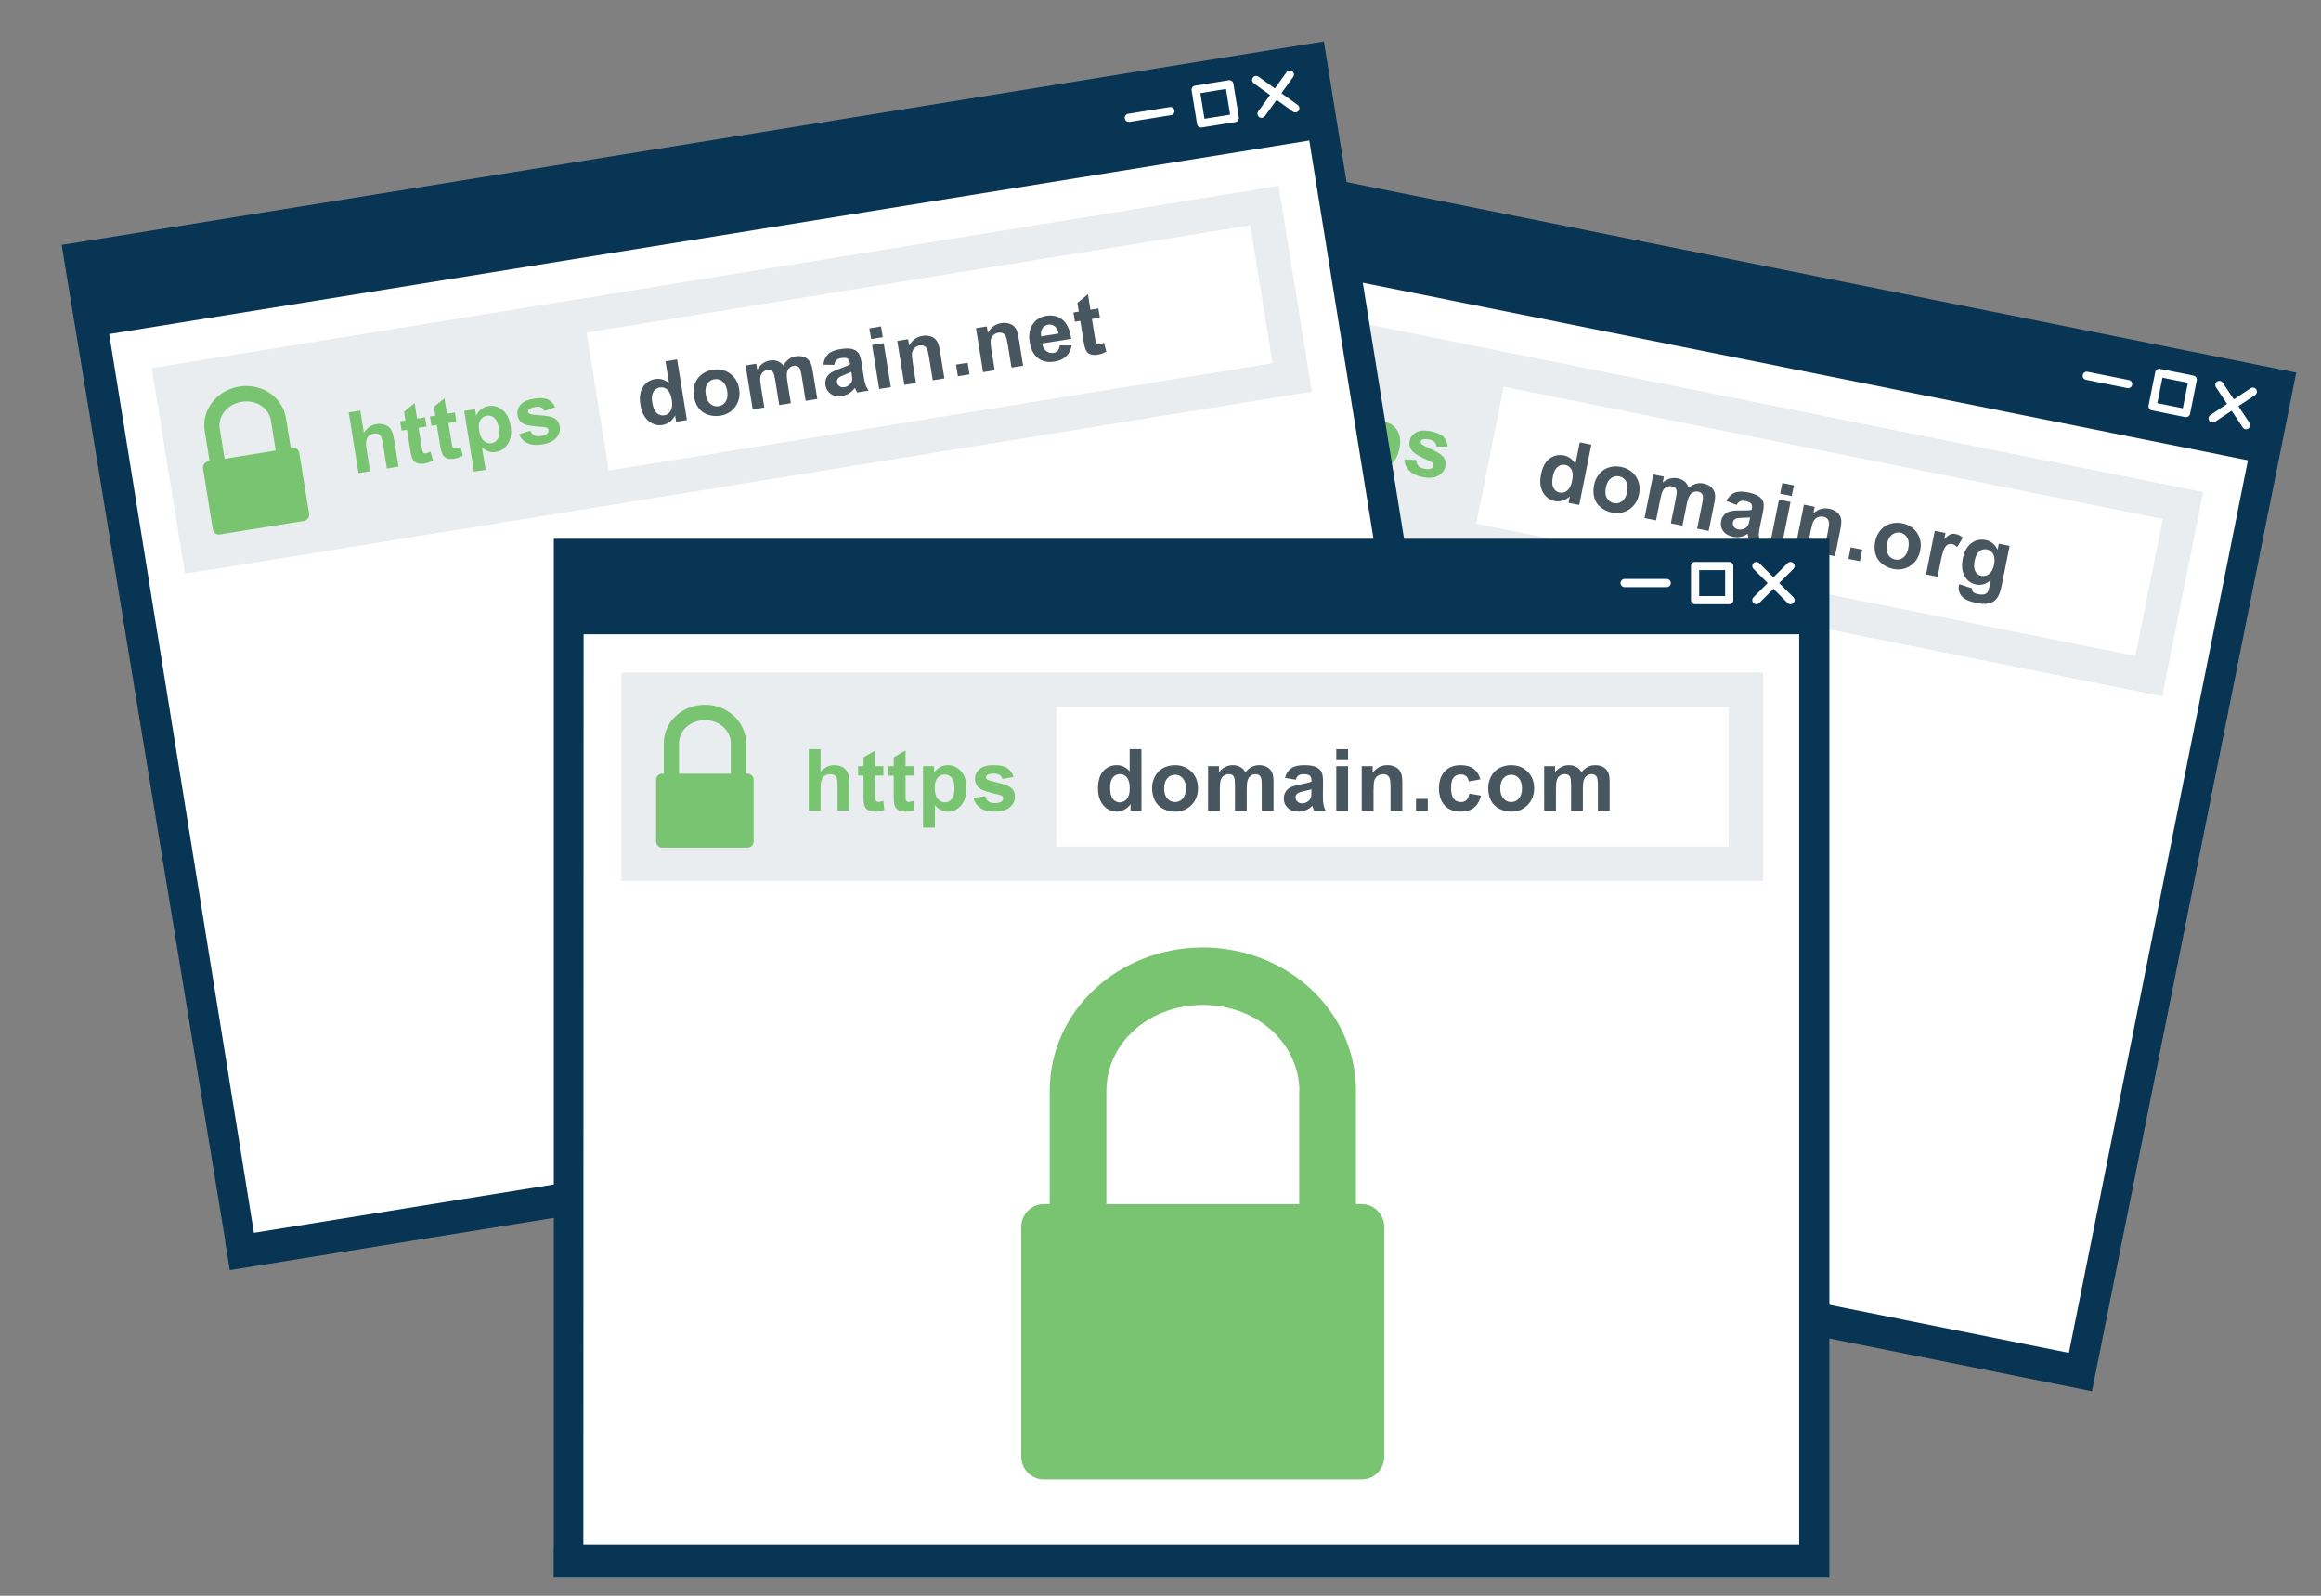 <?xml version="1.0" encoding="utf-8"?>
<!-- Generator: Adobe Illustrator 28.1.0, SVG Export Plug-In . SVG Version: 6.00 Build 0)  -->
<svg version="1.1" id="Layer_1" xmlns="http://www.w3.org/2000/svg" xmlns:xlink="http://www.w3.org/1999/xlink" x="0px" y="0px"
	 width="128px" height="88px" viewBox="0 0 128 88" style="enable-background:new 0 0 128 88;" xml:space="preserve">
<rect x="0" y="0" width="128" height="88" fill="#808080" stroke="none"/>
<style type="text/css">
	.st0{fill:#083553;}
	.st1{fill:#FFFFFF;}
	.st2{fill:#E9EDF0;}
	.st3{fill:#77BF41;}
	.st4{fill:#48565F;}
	.st5{fill:#79C471;}
	.st6{fill:#005B8D;}
</style>
<g>
	<path class="st0" d="M123.877,19.993L123.877,19.993L59.017,6.985c-0.747-0.15-1.474,0.334-1.623,1.08L46.722,61.274l-0.01-0.002
		l-0.323,1.609l1.363,0.274l0.245,0.049l67.372,13.513l10.713-53.412l0.282-1.406l0.27-1.352L123.877,19.993z"/>
</g>
<g>
	<path class="st1" d="M59.591,12.47c-0.747-0.15-1.473,0.334-1.623,1.081l-9.612,47.868l65.741,13.186l9.873-49.223L59.591,12.47z"
		/>
</g>
<g>
	<path class="st1" d="M117.407,20.958l-2.28-0.457c-0.123-0.025-0.241,0.055-0.266,0.176c-0.024,0.121,0.054,0.241,0.177,0.265
		l2.28,0.458c0.122,0.024,0.241-0.055,0.265-0.177C117.607,21.101,117.529,20.983,117.407,20.958"/>
</g>
<g>
	<path class="st1" d="M124.057,23.319l-0.614-0.921l0.922-0.613c0.103-0.069,0.13-0.209,0.062-0.312
		c-0.069-0.103-0.209-0.132-0.312-0.062l-0.921,0.612l-0.613-0.92c-0.069-0.103-0.209-0.132-0.312-0.062
		c-0.103,0.068-0.131,0.208-0.063,0.311l0.613,0.921l-0.92,0.614c-0.104,0.069-0.132,0.209-0.063,0.313
		c0.035,0.051,0.086,0.084,0.144,0.095c0.056,0.012,0.117,0.001,0.169-0.033l0.921-0.614l0.614,0.922
		c0.034,0.051,0.087,0.085,0.143,0.096c0.058,0.011,0.118,0.001,0.169-0.033C124.096,23.563,124.124,23.422,124.057,23.319"/>
</g>
<g>
	<path class="st1" d="M120.379,22.514l-1.405-0.282l0.282-1.404l1.404,0.282L120.379,22.514z M120.971,20.712l-1.847-0.37
		c-0.122-0.024-0.241,0.054-0.265,0.176l-0.37,1.847c-0.024,0.123,0.055,0.241,0.176,0.265l1.847,0.37
		c0.121,0.024,0.241-0.053,0.265-0.176l0.37-1.847C121.171,20.855,121.091,20.737,120.971,20.712"/>
</g>
<g>
	<path class="st1" d="M62.196,19.206c0.134-0.664,0.826-1.124,1.648-0.966c0.82,0.17,1.28,0.866,1.15,1.53l-0.002-0.003
		l-0.394,1.963l0.823,0.165l0.394-1.96c0.234-1.176-0.589-2.281-1.803-2.528c-1.215-0.241-2.401,0.458-2.638,1.634l-0.395,1.963
		l0.822,0.165L62.196,19.206z"/>
</g>
<g>
	<path class="st1" d="M65.571,21.593l-4.611-0.925c-0.182-0.037-0.359,0.084-0.396,0.267l-0.668,3.328
		c-0.036,0.184,0.08,0.362,0.261,0.399l4.612,0.925c0.181,0.036,0.356-0.083,0.394-0.268l0.668-3.328
		C65.868,21.808,65.751,21.629,65.571,21.593"/>
</g>
<g>
	<path class="st2" d="M120.155,26.862l-1.58-0.317l-57.44-11.521c-0.748-0.15-1.475,0.334-1.625,1.082l-1.717,8.561l-0.271,1.353
		l1.354,0.271l0.931,0.186l59.439,11.923l1.912-9.528l0.077-0.385l0.272-1.354L120.155,26.862z"/>
</g>
<g>
	<polygon class="st1" points="117.926,28.345 116.346,28.029 82.925,21.325 81.681,27.525 81.409,28.879 82.764,29.151 
		83.696,29.338 117.765,36.171 118.93,30.355 119.009,29.972 119.279,28.618 	"/>
</g>
<g>
	<path class="st3" d="M62.125,19.196c0.135-0.664,0.828-1.125,1.65-0.967c0.821,0.171,1.281,0.867,1.152,1.532l-0.002-0.003
		l-0.395,1.965l0.825,0.166l0.393-1.962c0.234-1.177-0.589-2.284-1.806-2.532c-1.216-0.24-2.404,0.46-2.641,1.636l-0.394,1.966
		l0.822,0.165L62.125,19.196z"/>
</g>
<g>
	<path class="st3" d="M65.503,21.586l-4.617-0.926c-0.182-0.037-0.358,0.084-0.395,0.268l-0.668,3.331
		c-0.037,0.185,0.08,0.364,0.262,0.401l4.617,0.926c0.181,0.036,0.357-0.084,0.394-0.268l0.668-3.332
		C65.8,21.802,65.684,21.623,65.503,21.586"/>
</g>
<g>
	<path class="st4" d="M87.092,27.844L86.5,27.726l0.072-0.354c-0.127,0.118-0.263,0.197-0.411,0.237
		c-0.146,0.041-0.288,0.047-0.424,0.019c-0.276-0.055-0.492-0.214-0.643-0.476c-0.153-0.263-0.189-0.593-0.109-0.992
		c0.082-0.408,0.24-0.699,0.474-0.873c0.235-0.173,0.499-0.231,0.792-0.172c0.27,0.053,0.479,0.212,0.63,0.475l0.241-1.196
		l0.637,0.128L87.092,27.844z M85.644,26.249c-0.051,0.257-0.053,0.449-0.005,0.578c0.069,0.187,0.196,0.299,0.38,0.336
		c0.147,0.029,0.284-0.008,0.412-0.112c0.128-0.104,0.216-0.279,0.267-0.528c0.055-0.275,0.044-0.485-0.031-0.627
		c-0.074-0.141-0.189-0.227-0.345-0.259c-0.152-0.03-0.29,0.005-0.416,0.105C85.78,25.841,85.692,26.009,85.644,26.249z"/>
	<path class="st4" d="M87.914,26.722c0.042-0.212,0.135-0.406,0.279-0.583c0.144-0.177,0.322-0.298,0.534-0.363
		c0.212-0.067,0.435-0.076,0.671-0.028c0.364,0.073,0.639,0.251,0.824,0.535c0.186,0.283,0.241,0.605,0.169,0.967
		c-0.073,0.364-0.252,0.642-0.535,0.834c-0.282,0.192-0.602,0.253-0.959,0.182c-0.221-0.044-0.421-0.136-0.601-0.276
		c-0.18-0.139-0.304-0.316-0.368-0.53C87.863,27.244,87.859,27,87.914,26.722z M88.56,26.887c-0.049,0.239-0.028,0.433,0.06,0.583
		c0.088,0.149,0.215,0.241,0.381,0.275c0.166,0.033,0.319-0.003,0.456-0.106c0.138-0.104,0.232-0.277,0.28-0.519
		c0.046-0.236,0.027-0.428-0.06-0.578c-0.087-0.15-0.214-0.241-0.38-0.275s-0.318,0.002-0.457,0.106
		C88.701,26.477,88.608,26.649,88.56,26.887z"/>
	<path class="st4" d="M91.176,26.161l0.587,0.118l-0.067,0.329c0.261-0.214,0.537-0.291,0.827-0.232
		c0.154,0.031,0.28,0.089,0.382,0.175c0.101,0.086,0.175,0.2,0.221,0.343c0.131-0.107,0.265-0.18,0.399-0.218
		c0.135-0.04,0.273-0.044,0.412-0.016c0.177,0.035,0.319,0.101,0.427,0.198c0.107,0.096,0.178,0.219,0.211,0.37
		c0.023,0.112,0.012,0.282-0.035,0.512l-0.308,1.539l-0.637-0.128l0.276-1.376c0.047-0.239,0.057-0.397,0.027-0.476
		c-0.041-0.102-0.122-0.166-0.244-0.19c-0.089-0.018-0.18-0.008-0.268,0.031c-0.089,0.039-0.162,0.107-0.218,0.205
		c-0.055,0.098-0.107,0.261-0.153,0.487l-0.232,1.155l-0.637-0.128l0.264-1.319c0.047-0.234,0.067-0.388,0.058-0.46
		c-0.009-0.073-0.034-0.13-0.075-0.173c-0.041-0.043-0.101-0.072-0.183-0.089c-0.099-0.019-0.192-0.011-0.282,0.026
		c-0.089,0.037-0.16,0.103-0.214,0.195c-0.054,0.093-0.104,0.254-0.151,0.486l-0.235,1.169l-0.637-0.128L91.176,26.161z"/>
	<path class="st4" d="M95.767,27.844l-0.558-0.22c0.112-0.219,0.259-0.369,0.44-0.449c0.18-0.08,0.427-0.089,0.74-0.026
		c0.284,0.057,0.49,0.132,0.614,0.227c0.126,0.096,0.207,0.2,0.243,0.316c0.035,0.114,0.026,0.31-0.03,0.587l-0.156,0.742
		c-0.042,0.211-0.064,0.37-0.062,0.474c-0.001,0.104,0.016,0.22,0.049,0.346l-0.63-0.127c-0.008-0.046-0.016-0.112-0.023-0.2
		c-0.003-0.04-0.006-0.066-0.008-0.079c-0.13,0.084-0.263,0.14-0.397,0.168c-0.134,0.028-0.272,0.028-0.413,0
		c-0.247-0.049-0.429-0.156-0.545-0.32c-0.116-0.162-0.153-0.347-0.112-0.553c0.027-0.136,0.084-0.25,0.171-0.344
		c0.087-0.094,0.193-0.157,0.322-0.19c0.129-0.033,0.307-0.049,0.536-0.046c0.309,0.004,0.526-0.007,0.65-0.033l0.012-0.063
		c0.024-0.123,0.012-0.216-0.038-0.28c-0.05-0.064-0.159-0.113-0.327-0.147c-0.114-0.022-0.206-0.018-0.278,0.015
		C95.896,27.673,95.828,27.741,95.767,27.844z M96.514,28.533c-0.087,0.01-0.222,0.017-0.406,0.019
		c-0.184,0.002-0.307,0.016-0.37,0.042c-0.095,0.042-0.151,0.108-0.169,0.199c-0.017,0.089,0,0.173,0.053,0.252
		c0.054,0.078,0.132,0.128,0.236,0.148c0.114,0.023,0.232,0.008,0.351-0.046c0.089-0.043,0.153-0.103,0.193-0.181
		c0.028-0.051,0.057-0.153,0.088-0.304L96.514,28.533z"/>
	<path class="st4" d="M97.625,29.957l0.483-2.407l0.637,0.128l-0.483,2.407L97.625,29.957z M98.174,27.224l0.118-0.589l0.637,0.128
		l-0.118,0.589L98.174,27.224z"/>
	<path class="st4" d="M101.196,30.674l-0.637-0.128l0.246-1.228c0.052-0.259,0.072-0.43,0.06-0.512
		c-0.012-0.081-0.043-0.15-0.096-0.205c-0.053-0.054-0.122-0.09-0.209-0.107c-0.11-0.021-0.216-0.012-0.315,0.031
		c-0.1,0.043-0.177,0.111-0.229,0.205c-0.052,0.093-0.105,0.275-0.159,0.543l-0.218,1.09l-0.637-0.128l0.483-2.407l0.591,0.119
		l-0.071,0.354c0.264-0.23,0.556-0.312,0.875-0.248c0.141,0.028,0.264,0.079,0.37,0.153c0.106,0.074,0.181,0.157,0.225,0.246
		c0.044,0.091,0.069,0.188,0.071,0.293c0.003,0.104-0.014,0.25-0.051,0.435L101.196,30.674z"/>
	<path class="st4" d="M101.935,30.822l0.128-0.637l0.637,0.128l-0.128,0.637L101.935,30.822z"/>
	<path class="st4" d="M103.419,29.832c0.042-0.211,0.135-0.406,0.279-0.582c0.144-0.177,0.322-0.299,0.535-0.364
		c0.212-0.066,0.435-0.075,0.671-0.028c0.364,0.072,0.639,0.25,0.824,0.534c0.187,0.283,0.242,0.605,0.17,0.967
		c-0.073,0.364-0.252,0.643-0.535,0.835c-0.283,0.192-0.602,0.252-0.959,0.182c-0.221-0.044-0.421-0.137-0.601-0.277
		c-0.18-0.139-0.304-0.316-0.368-0.53C103.367,30.354,103.363,30.109,103.419,29.832z M104.065,29.997
		c-0.049,0.239-0.028,0.433,0.06,0.582s0.215,0.241,0.381,0.275c0.166,0.034,0.319-0.002,0.456-0.106
		c0.138-0.104,0.231-0.277,0.279-0.519c0.047-0.236,0.028-0.428-0.059-0.578c-0.087-0.149-0.214-0.241-0.38-0.275
		c-0.166-0.033-0.318,0.003-0.457,0.106C104.206,29.587,104.112,29.758,104.065,29.997z"/>
	<path class="st4" d="M106.855,31.808l-0.637-0.128l0.482-2.407l0.592,0.119l-0.069,0.343c0.134-0.141,0.246-0.23,0.337-0.265
		c0.092-0.035,0.188-0.042,0.291-0.021c0.145,0.029,0.276,0.097,0.395,0.204l-0.308,0.515c-0.094-0.091-0.187-0.146-0.278-0.164
		c-0.09-0.018-0.17-0.008-0.242,0.028c-0.072,0.037-0.138,0.116-0.2,0.236c-0.061,0.122-0.132,0.388-0.215,0.796L106.855,31.808z"/>
	<path class="st4" d="M108.048,32.213l0.711,0.234c-0.005,0.087,0.012,0.151,0.048,0.191c0.051,0.057,0.142,0.098,0.273,0.126
		c0.166,0.033,0.297,0.033,0.389,0c0.062-0.022,0.116-0.068,0.159-0.135c0.03-0.049,0.06-0.144,0.088-0.286l0.071-0.352
		c-0.243,0.222-0.509,0.304-0.799,0.245c-0.324-0.065-0.551-0.252-0.686-0.564c-0.105-0.245-0.125-0.53-0.06-0.852
		c0.081-0.404,0.24-0.692,0.477-0.866c0.237-0.174,0.5-0.232,0.788-0.174c0.298,0.06,0.517,0.239,0.658,0.539l0.068-0.337
		l0.596,0.119l-0.433,2.16c-0.057,0.284-0.123,0.491-0.198,0.623c-0.076,0.131-0.164,0.228-0.264,0.291
		c-0.101,0.064-0.226,0.103-0.376,0.121c-0.151,0.017-0.334,0.004-0.549-0.04c-0.409-0.082-0.684-0.21-0.827-0.384
		c-0.142-0.174-0.191-0.368-0.149-0.583C108.035,32.268,108.041,32.243,108.048,32.213z M108.901,30.915
		c-0.051,0.255-0.041,0.451,0.035,0.591c0.074,0.138,0.186,0.222,0.331,0.251c0.156,0.031,0.3-0.003,0.431-0.103
		c0.131-0.1,0.222-0.269,0.27-0.508c0.05-0.249,0.035-0.445-0.042-0.587c-0.079-0.141-0.197-0.228-0.353-0.259
		c-0.153-0.031-0.291,0.003-0.415,0.102C109.035,30.501,108.95,30.672,108.901,30.915z"/>
</g>
<g>
	<path class="st5" d="M69.711,21.042l-0.245,1.222c0.254-0.199,0.524-0.27,0.809-0.212c0.146,0.029,0.274,0.083,0.38,0.16
		c0.107,0.078,0.182,0.165,0.225,0.262c0.043,0.096,0.064,0.198,0.066,0.305c0.001,0.107-0.019,0.269-0.063,0.485l-0.283,1.412
		l-0.637-0.127l0.255-1.272c0.051-0.252,0.071-0.415,0.06-0.487c-0.01-0.073-0.043-0.135-0.096-0.188
		c-0.053-0.051-0.126-0.087-0.218-0.105c-0.105-0.021-0.206-0.015-0.299,0.019c-0.094,0.035-0.17,0.101-0.23,0.196
		c-0.059,0.096-0.109,0.245-0.15,0.447l-0.242,1.206l-0.637-0.128l0.666-3.323L69.711,21.042z"/>
	<path class="st5" d="M72.925,22.64l-0.101,0.507l-0.435-0.087l-0.194,0.97c-0.04,0.196-0.058,0.311-0.057,0.345
		c0.002,0.035,0.015,0.065,0.041,0.092c0.026,0.027,0.06,0.044,0.101,0.053c0.06,0.012,0.148,0.009,0.268-0.01l-0.045,0.506
		c-0.161,0.033-0.334,0.032-0.522-0.006c-0.114-0.023-0.215-0.062-0.299-0.12c-0.085-0.057-0.142-0.12-0.173-0.191
		c-0.031-0.069-0.044-0.158-0.04-0.266c0.001-0.076,0.024-0.227,0.069-0.452l0.211-1.05l-0.292-0.059l0.101-0.507l0.293,0.058
		l0.096-0.478l0.714-0.243l-0.17,0.85L72.925,22.64z"/>
	<path class="st5" d="M74.558,22.967l-0.102,0.507l-0.435-0.087l-0.194,0.97c-0.04,0.196-0.058,0.311-0.057,0.345
		c0.002,0.035,0.015,0.065,0.041,0.092c0.025,0.027,0.059,0.044,0.101,0.053c0.059,0.012,0.148,0.009,0.269-0.01l-0.045,0.506
		c-0.162,0.033-0.335,0.032-0.522-0.006c-0.115-0.023-0.214-0.062-0.3-0.12c-0.084-0.057-0.141-0.12-0.172-0.19
		c-0.031-0.07-0.045-0.159-0.04-0.266c0.001-0.076,0.024-0.227,0.07-0.452l0.21-1.05L73.09,23.2l0.102-0.507l0.292,0.058
		l0.096-0.478l0.714-0.243l-0.171,0.85L74.558,22.967z"/>
	<path class="st5" d="M75.069,23.07l0.594,0.119l-0.071,0.354c0.101-0.105,0.225-0.183,0.372-0.232
		c0.146-0.049,0.3-0.058,0.459-0.026c0.279,0.056,0.496,0.214,0.646,0.472c0.152,0.258,0.187,0.583,0.109,0.974
		c-0.08,0.402-0.242,0.694-0.483,0.878c-0.241,0.184-0.501,0.247-0.78,0.191c-0.134-0.026-0.248-0.077-0.347-0.152
		c-0.097-0.074-0.192-0.188-0.286-0.34L75.04,26.52l-0.637-0.128L75.069,23.07z M75.467,24.358
		c-0.054,0.271-0.041,0.481,0.041,0.632c0.081,0.15,0.199,0.241,0.354,0.272c0.148,0.03,0.283-0.005,0.405-0.103
		c0.122-0.1,0.21-0.284,0.264-0.555c0.051-0.252,0.038-0.449-0.039-0.591c-0.076-0.144-0.191-0.23-0.339-0.259
		c-0.156-0.031-0.297,0.003-0.424,0.103C75.601,23.955,75.514,24.123,75.467,24.358z"/>
	<path class="st5" d="M77.446,25.336l0.658,0.031c0.003,0.129,0.039,0.234,0.11,0.315c0.071,0.081,0.18,0.137,0.329,0.166
		c0.164,0.033,0.295,0.028,0.39-0.016c0.064-0.031,0.103-0.082,0.118-0.153c0.01-0.048,0.003-0.092-0.021-0.13
		c-0.026-0.037-0.092-0.078-0.196-0.126c-0.491-0.216-0.796-0.386-0.914-0.508c-0.164-0.168-0.223-0.368-0.178-0.598
		c0.042-0.209,0.159-0.367,0.353-0.476c0.193-0.109,0.463-0.128,0.809-0.059c0.329,0.066,0.564,0.168,0.702,0.307
		c0.139,0.139,0.217,0.32,0.235,0.542l-0.623-0.01c-0.006-0.099-0.041-0.18-0.103-0.245c-0.062-0.064-0.159-0.11-0.291-0.136
		c-0.168-0.034-0.293-0.035-0.375-0.002c-0.055,0.023-0.088,0.062-0.098,0.114c-0.009,0.045,0.005,0.088,0.04,0.128
		c0.049,0.054,0.236,0.154,0.56,0.299c0.324,0.146,0.542,0.287,0.653,0.426c0.11,0.139,0.146,0.311,0.105,0.514
		c-0.044,0.22-0.175,0.391-0.391,0.512c-0.216,0.122-0.505,0.146-0.865,0.074c-0.328-0.066-0.574-0.184-0.738-0.356
		C77.548,25.782,77.46,25.576,77.446,25.336z"/>
</g>
<g>
	
		<rect x="58.189" y="24.408" transform="matrix(0.197 -0.981 0.981 0.197 22.225 78.27)" class="st3" width="1.379" height="2.328"/>
</g>
<g>
	<path class="st3" d="M94.136,51.448l-0.312-0.062l1.227-6.115c0.87-4.385-2.196-8.504-6.723-9.424
		c-4.525-0.896-8.949,1.709-9.835,6.09l-1.229,6.127L76.947,48c-0.675-0.135-1.335,0.314-1.472,0.996l-2.487,12.405
		c-0.137,0.686,0.298,1.351,0.974,1.487l17.189,3.448c0.673,0.135,1.329-0.311,1.467-0.999l2.488-12.404
		C95.242,52.251,94.809,51.582,94.136,51.448 M81.556,42.55c0.501-2.471,3.082-4.189,6.149-3.599
		c3.051,0.633,4.769,3.226,4.287,5.705l-0.01-0.015l-1.228,6.127l-10.427-2.091L81.556,42.55z"/>
</g>
<g>
	<path class="st0" d="M70.233,2.735L70.233,2.735L4.899,13.269c-0.499,0.078-0.999,0.156-1.498,0.234
		c3.007,18.306,6.013,36.613,9.021,54.919l-0.012,0.001l0.261,1.62l1.374-0.221l0.247-0.04l66.477-10.717
		c0.752-0.122,1.262-0.829,1.141-1.58l-8.451-52.42L73.23,3.649l-0.219-1.361L70.233,2.735z"/>
</g>
<g>
	<path class="st1" d="M72.206,7.751L6.023,18.421l7.979,49.565l64.834-10.453c0.752-0.121,1.263-0.829,1.142-1.581L72.206,7.751z"/>
</g>
<g>
	<path class="st1" d="M64.511,5.905l-2.295,0.37c-0.123,0.019-0.206,0.136-0.187,0.259c0.02,0.122,0.135,0.206,0.259,0.186
		l2.296-0.37c0.122-0.019,0.205-0.135,0.187-0.258C64.749,5.969,64.633,5.886,64.511,5.905"/>
</g>
<g>
	<path class="st1" d="M71.567,5.788L70.669,5.14l0.649-0.897c0.071-0.1,0.049-0.241-0.051-0.313
		c-0.101-0.073-0.241-0.05-0.314,0.051l-0.648,0.897L69.408,4.23c-0.101-0.074-0.243-0.051-0.314,0.05
		c-0.073,0.101-0.049,0.241,0.049,0.314l0.897,0.648l-0.647,0.897c-0.073,0.101-0.051,0.243,0.049,0.316
		c0.052,0.036,0.11,0.049,0.169,0.04c0.057-0.01,0.11-0.04,0.146-0.091l0.648-0.897l0.897,0.649c0.05,0.036,0.111,0.049,0.168,0.039
		c0.057-0.009,0.11-0.04,0.146-0.09C71.689,6.003,71.665,5.861,71.567,5.788"/>
</g>
<g>
	<path class="st1" d="M67.84,6.322L66.426,6.55l-0.229-1.414l1.415-0.228L67.84,6.322z M67.762,4.427l-1.86,0.3
		c-0.123,0.019-0.205,0.135-0.185,0.258l0.3,1.859c0.019,0.123,0.136,0.206,0.257,0.187l1.86-0.3
		c0.122-0.02,0.207-0.135,0.187-0.258l-0.3-1.86C68.001,4.491,67.884,4.408,67.762,4.427"/>
</g>
<g>
	<path class="st3" d="M53.391,42.613l-0.314,0.051l-0.992-6.158c-0.721-4.411-5.035-7.196-9.598-6.472
		c-4.554,0.746-7.784,4.736-7.079,9.148l0.995,6.17l-0.32,0.051c-0.68,0.11-1.14,0.761-1.029,1.448l2.013,12.49
		c0.112,0.692,0.753,1.162,1.433,1.052l17.309-2.79c0.677-0.11,1.134-0.757,1.023-1.449l-2.014-12.489
		C54.708,42.979,54.069,42.504,53.391,42.613 M38.493,38.686c-0.397-2.491,1.419-5.003,4.499-5.524
		c3.079-0.475,5.597,1.352,6.013,3.842l-0.014-0.01l0.995,6.169l-10.498,1.693L38.493,38.686z"/>
</g>
<g>
	<polygon class="st0" points="98.074,29.711 98.074,29.711 30.543,29.711 30.543,85.358 30.532,85.358 30.532,87 31.921,87 
		32.172,87 100.887,87 100.887,32.524 100.887,31.09 100.887,29.711 	"/>
</g>
<g>
	<polygon class="st1" points="99.223,34.977 32.185,34.977 32.172,85.18 99.223,85.18 	"/>
</g>
<g>
	<path class="st1" d="M91.919,31.929h-2.325c-0.126,0-0.226,0.101-0.226,0.225s0.101,0.225,0.226,0.225h2.325
		c0.125,0,0.225-0.101,0.225-0.225S92.044,31.929,91.919,31.929"/>
</g>
<g>
	<path class="st1" d="M98.903,32.937l-0.783-0.782l0.783-0.782c0.087-0.088,0.087-0.231,0-0.318c-0.088-0.088-0.23-0.088-0.318,0
		l-0.783,0.781l-0.782-0.781c-0.088-0.088-0.231-0.088-0.318,0c-0.087,0.087-0.087,0.23,0,0.318l0.781,0.782l-0.781,0.782
		c-0.089,0.088-0.089,0.231,0,0.319c0.044,0.044,0.101,0.066,0.159,0.066c0.058,0,0.114-0.022,0.159-0.066l0.782-0.783l0.783,0.783
		c0.043,0.044,0.101,0.066,0.159,0.066s0.116-0.022,0.159-0.066C98.99,33.168,98.99,33.025,98.903,32.937"/>
</g>
<g>
	<path class="st1" d="M95.139,32.871h-1.431v-1.432h1.431V32.871z M95.365,30.988H93.48c-0.125,0-0.225,0.101-0.225,0.225v1.883
		c0,0.125,0.101,0.225,0.225,0.225h1.884c0.124,0,0.225-0.1,0.225-0.225v-1.883C95.589,31.089,95.489,30.988,95.365,30.988"/>
</g>
<g>
	<path class="st5" d="M75.098,66.401H74.78v-6.237c-0.01-4.47-3.826-7.907-8.445-7.917c-4.613,0.01-8.438,3.436-8.445,7.904v6.25
		h-0.324c-0.689,0-1.246,0.57-1.246,1.265v12.651c0,0.7,0.558,1.266,1.246,1.266h17.532c0.687,0,1.243-0.566,1.243-1.266V67.666
		C76.34,66.97,75.786,66.401,75.098,66.401 M61.015,60.151c0.006-2.521,2.198-4.714,5.321-4.737c3.117,0.02,5.31,2.224,5.325,4.751
		l-0.012-0.013v6.25H61.015V60.151z"/>
</g>
<g>
	<polygon class="st2" points="95.85,37.089 94.239,37.089 34.275,37.089 34.275,47.201 34.275,48.58 35.656,48.58 36.606,48.58 
		97.23,48.58 97.23,38.863 97.23,38.47 97.23,37.089 	"/>
</g>
<g>
	<polygon class="st1" points="93.957,38.983 92.345,38.983 58.259,38.983 58.259,45.307 58.259,46.687 59.639,46.687 60.589,46.687 
		95.337,46.687 95.337,40.756 95.337,40.363 95.337,38.983 	"/>
</g>
<g>
	<path class="st5" d="M37.446,40.986c0.001-0.677,0.59-1.266,1.428-1.273c0.838,0.006,1.426,0.598,1.43,1.277l-0.002-0.003v2.005
		h0.841v-2.001c-0.003-1.201-1.028-2.124-2.269-2.127c-1.24,0.003-2.266,0.924-2.267,2.124v2.005h0.839
		C37.446,42.991,37.446,40.986,37.446,40.986z"/>
</g>
<g>
	<path class="st5" d="M41.228,42.665h-4.71c-0.186,0-0.335,0.153-0.335,0.34v3.398c0,0.188,0.149,0.34,0.335,0.34h4.71
		c0.184,0,0.334-0.153,0.334-0.34v-3.398C41.562,42.818,41.413,42.665,41.228,42.665"/>
</g>
<g>
	<path class="st4" d="M62.951,44.705h-0.603v-0.361c-0.1,0.14-0.218,0.245-0.355,0.313c-0.137,0.069-0.274,0.103-0.413,0.103
		c-0.282,0-0.524-0.114-0.725-0.341c-0.201-0.227-0.302-0.544-0.302-0.951c0-0.416,0.098-0.732,0.293-0.949
		c0.196-0.216,0.443-0.325,0.742-0.325c0.275,0,0.512,0.114,0.711,0.342v-1.22h0.65L62.951,44.705L62.951,44.705z M61.218,43.424
		c0,0.262,0.036,0.451,0.108,0.569c0.105,0.17,0.251,0.254,0.439,0.254c0.15,0,0.277-0.063,0.381-0.191
		c0.105-0.127,0.157-0.317,0.157-0.57c0-0.282-0.051-0.485-0.153-0.609c-0.101-0.124-0.232-0.187-0.39-0.187
		c-0.154,0-0.283,0.061-0.388,0.184C61.27,42.998,61.218,43.181,61.218,43.424z"/>
	<path class="st4" d="M63.536,43.443c0-0.216,0.053-0.424,0.159-0.626s0.257-0.356,0.451-0.462c0.195-0.106,0.413-0.159,0.653-0.159
		c0.372,0,0.675,0.121,0.913,0.361c0.237,0.241,0.356,0.546,0.356,0.914c0,0.372-0.12,0.68-0.36,0.924
		c-0.239,0.244-0.541,0.366-0.905,0.366c-0.225,0-0.44-0.051-0.643-0.153c-0.204-0.101-0.359-0.25-0.465-0.447
		C63.59,43.963,63.536,43.725,63.536,43.443z M64.202,43.477c0,0.243,0.058,0.43,0.173,0.56c0.115,0.13,0.258,0.194,0.428,0.194
		c0.169,0,0.311-0.065,0.426-0.194c0.115-0.129,0.173-0.317,0.173-0.564c0-0.241-0.058-0.426-0.173-0.555
		c-0.115-0.13-0.257-0.194-0.426-0.194c-0.17,0-0.312,0.064-0.428,0.194C64.26,43.047,64.202,43.234,64.202,43.477z"/>
	<path class="st4" d="M66.624,42.25h0.598v0.335c0.214-0.26,0.469-0.39,0.766-0.39c0.157,0,0.293,0.032,0.409,0.097
		c0.116,0.064,0.211,0.162,0.284,0.293c0.107-0.131,0.224-0.229,0.349-0.293c0.126-0.064,0.258-0.097,0.4-0.097
		c0.18,0,0.332,0.037,0.458,0.11c0.125,0.073,0.217,0.18,0.279,0.322c0.044,0.105,0.067,0.275,0.067,0.508v1.569h-0.65v-1.403
		c0-0.243-0.022-0.401-0.067-0.472c-0.06-0.092-0.153-0.139-0.277-0.139c-0.091,0-0.177,0.028-0.257,0.083
		c-0.08,0.055-0.138,0.137-0.173,0.243c-0.035,0.107-0.053,0.277-0.053,0.508v1.179h-0.65v-1.345c0-0.239-0.012-0.392-0.035-0.463
		c-0.023-0.069-0.059-0.121-0.107-0.155c-0.048-0.034-0.114-0.051-0.197-0.051c-0.101,0-0.191,0.027-0.271,0.081
		c-0.08,0.054-0.137,0.132-0.172,0.234c-0.035,0.101-0.052,0.27-0.052,0.506v1.193h-0.65L66.624,42.25L66.624,42.25z"/>
	<path class="st4" d="M71.456,42.999l-0.59-0.106c0.067-0.237,0.18-0.413,0.342-0.527s0.402-0.171,0.721-0.171
		c0.29,0,0.506,0.034,0.648,0.103c0.141,0.069,0.242,0.156,0.3,0.261c0.058,0.105,0.087,0.3,0.087,0.581l-0.007,0.758
		c0,0.216,0.01,0.375,0.031,0.477c0.02,0.103,0.06,0.212,0.116,0.329h-0.643c-0.017-0.043-0.038-0.107-0.062-0.192
		c-0.011-0.038-0.018-0.064-0.023-0.076c-0.111,0.108-0.23,0.189-0.356,0.243c-0.126,0.054-0.261,0.081-0.404,0.081
		c-0.252,0-0.451-0.069-0.597-0.206c-0.146-0.137-0.218-0.311-0.218-0.52c0-0.139,0.033-0.262,0.1-0.371s0.159-0.192,0.278-0.25
		c0.12-0.058,0.292-0.108,0.517-0.151c0.304-0.057,0.514-0.11,0.631-0.159v-0.064c0-0.125-0.031-0.214-0.093-0.267
		s-0.178-0.08-0.349-0.08c-0.116,0-0.206,0.023-0.27,0.069C71.548,42.805,71.496,42.884,71.456,42.999z M72.325,43.526
		c-0.083,0.028-0.216,0.06-0.395,0.099c-0.18,0.039-0.298,0.076-0.354,0.114c-0.085,0.06-0.128,0.136-0.128,0.229
		c0,0.091,0.034,0.17,0.101,0.236c0.069,0.066,0.155,0.099,0.259,0.099c0.117,0,0.229-0.038,0.335-0.116
		c0.078-0.058,0.13-0.13,0.155-0.215c0.017-0.055,0.026-0.161,0.026-0.316L72.325,43.526L72.325,43.526z"/>
	<path class="st4" d="M73.694,41.917v-0.601h0.65v0.601H73.694z M73.694,44.705V42.25h0.65v2.455H73.694z"/>
	<path class="st4" d="M77.336,44.705h-0.65v-1.253c0-0.265-0.015-0.436-0.042-0.515c-0.028-0.078-0.072-0.138-0.135-0.182
		c-0.062-0.043-0.137-0.064-0.225-0.064c-0.112,0-0.214,0.031-0.303,0.092c-0.089,0.062-0.151,0.144-0.184,0.245
		c-0.033,0.101-0.049,0.29-0.049,0.564v1.112h-0.65v-2.455h0.603v0.361c0.214-0.277,0.483-0.416,0.809-0.416
		c0.144,0,0.275,0.026,0.393,0.077c0.119,0.052,0.208,0.117,0.269,0.198s0.103,0.171,0.128,0.273
		c0.024,0.102,0.036,0.248,0.036,0.437L77.336,44.705L77.336,44.705z"/>
	<path class="st4" d="M78.09,44.705v-0.65h0.65v0.65H78.09z"/>
	<path class="st4" d="M81.64,42.976L81,43.092c-0.021-0.128-0.071-0.224-0.147-0.289c-0.076-0.064-0.175-0.097-0.297-0.097
		c-0.162,0-0.291,0.055-0.388,0.168c-0.096,0.112-0.144,0.299-0.144,0.56c0,0.291,0.049,0.497,0.146,0.617
		c0.098,0.12,0.23,0.18,0.394,0.18c0.123,0,0.224-0.035,0.303-0.105c0.078-0.07,0.134-0.191,0.166-0.361l0.638,0.108
		c-0.067,0.293-0.193,0.514-0.381,0.664c-0.188,0.149-0.44,0.224-0.756,0.224c-0.359,0-0.646-0.114-0.858-0.34
		c-0.214-0.227-0.32-0.54-0.32-0.94c0-0.405,0.107-0.721,0.322-0.947c0.214-0.226,0.504-0.338,0.869-0.338
		c0.299,0,0.536,0.064,0.713,0.193C81.436,42.516,81.563,42.713,81.64,42.976z"/>
	<path class="st4" d="M82.072,43.443c0-0.216,0.053-0.424,0.159-0.626s0.257-0.356,0.452-0.462c0.195-0.106,0.413-0.159,0.653-0.159
		c0.371,0,0.676,0.121,0.913,0.361c0.238,0.241,0.356,0.546,0.356,0.914c0,0.372-0.12,0.68-0.36,0.924
		c-0.24,0.244-0.541,0.366-0.905,0.366c-0.225,0-0.44-0.051-0.644-0.153c-0.204-0.101-0.36-0.25-0.466-0.447
		C82.124,43.963,82.072,43.725,82.072,43.443z M82.737,43.477c0,0.243,0.058,0.43,0.173,0.56c0.116,0.13,0.258,0.194,0.427,0.194
		c0.17,0,0.312-0.065,0.426-0.194c0.115-0.129,0.172-0.317,0.172-0.564c0-0.241-0.057-0.426-0.172-0.555
		c-0.114-0.13-0.257-0.194-0.426-0.194c-0.169,0-0.311,0.064-0.427,0.194C82.795,43.047,82.737,43.234,82.737,43.477z"/>
	<path class="st4" d="M85.159,42.25h0.598v0.335c0.214-0.26,0.469-0.39,0.766-0.39c0.157,0,0.293,0.032,0.409,0.097
		c0.116,0.064,0.211,0.162,0.284,0.293c0.107-0.131,0.224-0.229,0.349-0.293c0.126-0.064,0.258-0.097,0.4-0.097
		c0.18,0,0.332,0.037,0.458,0.11c0.125,0.073,0.217,0.18,0.279,0.322c0.044,0.105,0.067,0.275,0.067,0.508v1.569h-0.65v-1.403
		c0-0.243-0.022-0.401-0.067-0.472c-0.06-0.092-0.153-0.139-0.277-0.139c-0.091,0-0.177,0.028-0.257,0.083
		c-0.08,0.055-0.138,0.137-0.173,0.243c-0.035,0.107-0.053,0.277-0.053,0.508v1.179h-0.65v-1.345c0-0.239-0.012-0.392-0.035-0.463
		c-0.023-0.069-0.059-0.121-0.107-0.155c-0.048-0.034-0.114-0.051-0.197-0.051c-0.101,0-0.19,0.027-0.271,0.081
		c-0.08,0.054-0.137,0.132-0.172,0.234c-0.035,0.101-0.052,0.27-0.052,0.506v1.193h-0.65L85.159,42.25L85.159,42.25z"/>
</g>
<g>
	<path class="st5" d="M45.253,41.316v1.246c0.209-0.245,0.46-0.368,0.751-0.368c0.15,0,0.284,0.028,0.404,0.083
		c0.12,0.055,0.211,0.126,0.272,0.213s0.103,0.182,0.125,0.287c0.022,0.105,0.033,0.267,0.033,0.487v1.44h-0.65v-1.297
		c0-0.257-0.012-0.42-0.037-0.49c-0.025-0.069-0.068-0.124-0.13-0.165c-0.062-0.041-0.141-0.061-0.234-0.061
		c-0.108,0-0.204,0.026-0.289,0.078c-0.085,0.053-0.147,0.131-0.186,0.237c-0.04,0.105-0.059,0.261-0.059,0.468v1.229h-0.65v-3.389
		h0.65V41.316z"/>
	<path class="st5" d="M48.718,42.25v0.518h-0.444v0.99c0,0.2,0.004,0.318,0.012,0.35c0.008,0.033,0.028,0.06,0.058,0.083
		c0.031,0.021,0.067,0.032,0.11,0.032c0.06,0,0.147-0.021,0.261-0.062l0.055,0.504c-0.151,0.064-0.322,0.097-0.513,0.097
		c-0.116,0-0.223-0.019-0.316-0.059s-0.163-0.09-0.207-0.153s-0.074-0.146-0.091-0.253c-0.014-0.076-0.021-0.228-0.021-0.458v-1.07
		h-0.298v-0.518h0.298v-0.487l0.652-0.379v0.867L48.718,42.25L48.718,42.25z"/>
	<path class="st5" d="M50.384,42.25v0.518H49.94v0.99c0,0.2,0.004,0.318,0.013,0.35c0.008,0.033,0.028,0.06,0.058,0.083
		c0.03,0.021,0.067,0.032,0.11,0.032c0.06,0,0.147-0.021,0.261-0.062l0.055,0.504c-0.151,0.064-0.322,0.097-0.513,0.097
		c-0.116,0-0.223-0.019-0.317-0.059c-0.094-0.04-0.163-0.09-0.207-0.153c-0.044-0.062-0.074-0.146-0.091-0.253
		c-0.014-0.076-0.021-0.228-0.021-0.458v-1.07h-0.298v-0.518h0.298v-0.487l0.652-0.379v0.867L50.384,42.25L50.384,42.25z"/>
	<path class="st5" d="M50.906,42.25h0.605v0.361c0.078-0.123,0.185-0.223,0.319-0.3c0.134-0.077,0.283-0.116,0.447-0.116
		c0.285,0,0.527,0.112,0.725,0.335c0.199,0.223,0.298,0.535,0.298,0.934c0,0.41-0.101,0.729-0.3,0.956
		c-0.2,0.227-0.443,0.341-0.728,0.341c-0.135,0-0.259-0.027-0.369-0.081c-0.11-0.054-0.226-0.146-0.347-0.277v1.236h-0.65V42.25z
		 M51.549,43.436c0,0.276,0.055,0.48,0.164,0.612c0.11,0.132,0.243,0.198,0.4,0.198c0.151,0,0.277-0.06,0.377-0.182
		s0.15-0.319,0.15-0.595c0-0.257-0.052-0.448-0.155-0.573c-0.103-0.125-0.231-0.187-0.383-0.187c-0.159,0-0.291,0.061-0.395,0.184
		C51.601,43.013,51.549,43.195,51.549,43.436z"/>
	<path class="st5" d="M53.682,44.004l0.652-0.1c0.028,0.126,0.084,0.223,0.168,0.288c0.085,0.065,0.203,0.098,0.356,0.098
		c0.168,0,0.294-0.031,0.379-0.092c0.057-0.043,0.085-0.101,0.085-0.173c0-0.049-0.015-0.09-0.046-0.123
		c-0.033-0.031-0.105-0.059-0.217-0.085c-0.524-0.116-0.856-0.221-0.996-0.317c-0.194-0.132-0.291-0.317-0.291-0.552
		c0-0.213,0.084-0.391,0.252-0.537c0.168-0.145,0.429-0.217,0.781-0.217c0.336,0,0.586,0.055,0.749,0.164
		c0.163,0.11,0.276,0.271,0.338,0.485l-0.612,0.113c-0.026-0.096-0.076-0.169-0.149-0.219c-0.073-0.051-0.178-0.076-0.313-0.076
		c-0.171,0-0.293,0.024-0.368,0.072c-0.049,0.034-0.074,0.078-0.074,0.132c0,0.046,0.021,0.086,0.064,0.118
		c0.058,0.043,0.261,0.104,0.607,0.183c0.346,0.078,0.587,0.175,0.725,0.289c0.135,0.115,0.203,0.277,0.203,0.483
		c0,0.225-0.094,0.418-0.282,0.58c-0.188,0.162-0.466,0.243-0.835,0.243c-0.334,0-0.599-0.068-0.794-0.203
		C53.87,44.421,53.742,44.237,53.682,44.004z"/>
</g>
<g>
	<polygon class="st2" points="69.152,10.473 67.562,10.73 8.368,20.3 9.981,30.282 10.202,31.643 11.564,31.423 12.503,31.272 
		72.348,21.597 70.798,12.004 70.736,11.616 70.515,10.253 	"/>
</g>
<g>
	<polygon class="st1" points="67.585,12.644 65.995,12.902 32.346,18.341 32.346,18.343 33.356,24.585 33.575,25.948 34.938,25.727 
		35.876,25.575 70.179,20.029 69.232,14.175 69.17,13.786 68.949,12.425 	"/>
</g>
<g>
	<path class="st5" d="M12.119,23.641c-0.107-0.669,0.381-1.344,1.207-1.485c0.828-0.128,1.503,0.363,1.615,1.033l-0.003-0.003
		l0.32,1.979l0.831-0.135l-0.32-1.976c-0.194-1.185-1.352-1.933-2.579-1.738c-1.223,0.201-2.09,1.273-1.9,2.458l0.32,1.979
		l0.829-0.134L12.119,23.641z"/>
</g>
<g>
	<path class="st5" d="M16.122,24.695l-4.649,0.751c-0.184,0.03-0.306,0.205-0.277,0.39l0.542,3.355
		c0.031,0.186,0.201,0.312,0.385,0.282l4.649-0.751c0.182-0.03,0.304-0.204,0.275-0.39l-0.542-3.355
		C16.475,24.792,16.304,24.665,16.122,24.695"/>
</g>
<g>
	<path class="st4" d="M37.883,23.163l-0.595,0.096l-0.058-0.356c-0.077,0.155-0.177,0.276-0.301,0.366
		c-0.124,0.089-0.254,0.145-0.391,0.167c-0.278,0.045-0.535-0.028-0.77-0.221c-0.234-0.193-0.385-0.49-0.449-0.891
		c-0.067-0.411-0.02-0.738,0.138-0.983c0.159-0.245,0.386-0.391,0.681-0.439c0.271-0.044,0.524,0.031,0.757,0.224L36.7,19.922
		l0.641-0.103L37.883,23.163z M35.967,22.175c0.042,0.259,0.107,0.44,0.198,0.544c0.13,0.151,0.289,0.211,0.475,0.181
		c0.148-0.024,0.263-0.106,0.346-0.249c0.083-0.142,0.104-0.338,0.064-0.588c-0.044-0.278-0.128-0.47-0.248-0.577
		c-0.12-0.106-0.259-0.146-0.415-0.121c-0.152,0.025-0.27,0.106-0.353,0.243C35.95,21.746,35.929,21.935,35.967,22.175z"/>
	<path class="st4" d="M38.259,21.824c-0.035-0.213-0.016-0.427,0.057-0.643c0.073-0.216,0.197-0.392,0.372-0.528
		c0.175-0.136,0.382-0.223,0.619-0.261c0.367-0.06,0.686,0.011,0.959,0.211c0.273,0.2,0.439,0.483,0.497,0.846
		c0.06,0.366-0.01,0.689-0.207,0.969c-0.198,0.279-0.476,0.448-0.834,0.506c-0.222,0.036-0.443,0.02-0.66-0.048
		s-0.395-0.19-0.531-0.368C38.395,22.329,38.304,22.102,38.259,21.824z M38.921,21.752c0.039,0.241,0.126,0.415,0.26,0.524
		c0.135,0.109,0.286,0.151,0.453,0.124c0.166-0.027,0.297-0.114,0.39-0.26c0.092-0.146,0.119-0.341,0.08-0.584
		c-0.039-0.237-0.126-0.411-0.259-0.521c-0.134-0.109-0.285-0.15-0.451-0.123c-0.168,0.027-0.298,0.114-0.392,0.26
		C38.91,21.318,38.882,21.512,38.921,21.752z"/>
	<path class="st4" d="M41.116,20.153l0.591-0.096l0.053,0.331c0.17-0.291,0.401-0.46,0.693-0.508c0.155-0.025,0.295-0.015,0.42,0.03
		c0.124,0.046,0.233,0.128,0.327,0.245c0.086-0.146,0.185-0.261,0.298-0.345c0.113-0.084,0.239-0.137,0.379-0.159
		c0.178-0.029,0.334-0.017,0.469,0.035c0.135,0.052,0.244,0.144,0.328,0.274c0.06,0.096,0.11,0.26,0.147,0.491L45.073,22
		l-0.641,0.103l-0.223-1.385c-0.04-0.241-0.087-0.392-0.141-0.455c-0.074-0.082-0.173-0.113-0.296-0.093
		c-0.09,0.015-0.171,0.055-0.241,0.123c-0.071,0.068-0.114,0.157-0.132,0.268c-0.018,0.112-0.008,0.281,0.028,0.509l0.188,1.164
		l-0.641,0.104l-0.214-1.328c-0.038-0.236-0.074-0.386-0.108-0.451c-0.033-0.064-0.077-0.11-0.13-0.136
		c-0.053-0.026-0.121-0.032-0.203-0.019c-0.099,0.016-0.184,0.058-0.254,0.123c-0.071,0.066-0.115,0.152-0.132,0.258
		s-0.008,0.275,0.029,0.508l0.19,1.177l-0.641,0.103L41.116,20.153z"/>
	<path class="st4" d="M46.007,20.121l-0.598-0.011c0.028-0.245,0.112-0.436,0.254-0.575c0.141-0.139,0.369-0.234,0.684-0.284
		c0.286-0.046,0.505-0.046,0.655-0.002c0.151,0.045,0.263,0.115,0.337,0.21c0.074,0.095,0.133,0.282,0.179,0.56l0.114,0.75
		c0.035,0.213,0.071,0.368,0.107,0.466c0.037,0.098,0.093,0.2,0.167,0.306l-0.634,0.102c-0.024-0.04-0.054-0.1-0.092-0.18
		c-0.017-0.036-0.028-0.06-0.035-0.072c-0.092,0.125-0.196,0.223-0.313,0.297c-0.116,0.074-0.245,0.122-0.386,0.144
		c-0.25,0.04-0.457,0.004-0.623-0.107c-0.165-0.112-0.265-0.272-0.299-0.478c-0.021-0.137-0.009-0.264,0.04-0.382
		c0.047-0.117,0.127-0.215,0.235-0.291c0.109-0.076,0.271-0.153,0.485-0.232c0.291-0.105,0.49-0.191,0.598-0.258l-0.01-0.064
		c-0.02-0.123-0.065-0.206-0.134-0.249c-0.069-0.043-0.189-0.051-0.358-0.023c-0.114,0.018-0.2,0.055-0.256,0.111
		C46.067,19.916,46.028,20.002,46.007,20.121z M46.95,20.503c-0.078,0.041-0.203,0.094-0.374,0.161
		c-0.172,0.067-0.282,0.123-0.331,0.169c-0.074,0.073-0.103,0.155-0.089,0.246c0.014,0.089,0.06,0.162,0.137,0.216
		c0.078,0.054,0.168,0.073,0.272,0.056c0.116-0.018,0.22-0.074,0.312-0.167c0.069-0.071,0.108-0.149,0.119-0.237
		c0.008-0.058-0.001-0.162-0.026-0.316L46.95,20.503z"/>
	<path class="st4" d="M48.043,18.697l-0.096-0.593L48.588,18l0.096,0.593L48.043,18.697z M48.487,21.449l-0.392-2.424l0.641-0.103
		l0.392,2.424L48.487,21.449z"/>
	<path class="st4" d="M52.083,20.867l-0.641,0.103l-0.2-1.237c-0.043-0.261-0.084-0.429-0.124-0.501
		c-0.04-0.072-0.094-0.125-0.162-0.157c-0.068-0.033-0.146-0.042-0.232-0.028c-0.111,0.018-0.206,0.064-0.284,0.14
		c-0.078,0.075-0.126,0.166-0.142,0.271c-0.016,0.105-0.003,0.294,0.041,0.564l0.178,1.098l-0.641,0.103L49.484,18.8l0.596-0.096
		l0.058,0.356c0.167-0.308,0.411-0.487,0.732-0.539c0.141-0.023,0.275-0.018,0.4,0.014c0.126,0.032,0.225,0.083,0.297,0.153
		c0.073,0.069,0.129,0.152,0.168,0.248c0.04,0.097,0.075,0.239,0.105,0.426L52.083,20.867z"/>
	<path class="st4" d="M52.827,20.747l-0.103-0.641l0.641-0.104l0.103,0.641L52.827,20.747z"/>
	<path class="st4" d="M56.423,20.166l-0.641,0.103l-0.2-1.237c-0.043-0.261-0.083-0.429-0.123-0.501
		c-0.04-0.072-0.094-0.125-0.162-0.157c-0.069-0.033-0.146-0.042-0.233-0.028c-0.111,0.018-0.206,0.064-0.284,0.139
		c-0.078,0.075-0.126,0.166-0.142,0.271c-0.017,0.106-0.003,0.294,0.041,0.564l0.178,1.098l-0.641,0.103l-0.392-2.424l0.596-0.096
		l0.058,0.356c0.167-0.308,0.411-0.487,0.732-0.539c0.141-0.023,0.275-0.018,0.4,0.014c0.126,0.032,0.225,0.083,0.298,0.153
		c0.073,0.069,0.129,0.152,0.168,0.248c0.04,0.097,0.075,0.239,0.105,0.426L56.423,20.166z"/>
	<path class="st4" d="M58.445,19.047l0.656,0.003c-0.044,0.248-0.145,0.447-0.302,0.598c-0.158,0.151-0.37,0.248-0.636,0.291
		c-0.421,0.068-0.755-0.019-1.002-0.262c-0.195-0.195-0.32-0.46-0.374-0.796c-0.065-0.402-0.011-0.734,0.162-0.994
		c0.173-0.261,0.42-0.417,0.741-0.47c0.361-0.058,0.664,0.015,0.911,0.219c0.246,0.204,0.405,0.553,0.476,1.046l-1.606,0.259
		c0.035,0.19,0.111,0.329,0.227,0.419c0.116,0.089,0.248,0.123,0.395,0.099c0.101-0.016,0.181-0.057,0.241-0.123
		C58.393,19.271,58.43,19.174,58.445,19.047z M58.377,18.393c-0.035-0.184-0.105-0.318-0.213-0.399
		c-0.106-0.082-0.225-0.112-0.357-0.092c-0.139,0.023-0.246,0.092-0.321,0.209c-0.075,0.116-0.098,0.262-0.068,0.437L58.377,18.393z
		"/>
	<path class="st4" d="M60.573,17.008l0.083,0.511l-0.438,0.071l0.158,0.977c0.033,0.198,0.055,0.313,0.069,0.344
		c0.014,0.031,0.037,0.055,0.071,0.072c0.033,0.017,0.071,0.021,0.113,0.014c0.059-0.01,0.142-0.044,0.248-0.103l0.135,0.489
		c-0.139,0.087-0.303,0.147-0.491,0.178c-0.116,0.019-0.223,0.016-0.322-0.008c-0.099-0.024-0.175-0.062-0.228-0.118
		c-0.053-0.055-0.097-0.132-0.13-0.235c-0.026-0.073-0.057-0.222-0.094-0.449l-0.171-1.057l-0.294,0.048l-0.083-0.511l0.294-0.047
		l-0.078-0.481l0.583-0.478l0.138,0.856L60.573,17.008z"/>
</g>
<g>
	<path class="st5" d="M19.871,22.642l0.199,1.229c0.167-0.275,0.395-0.436,0.682-0.483c0.148-0.024,0.285-0.018,0.413,0.017
		c0.128,0.035,0.228,0.092,0.302,0.166c0.074,0.076,0.131,0.163,0.169,0.263c0.039,0.1,0.076,0.259,0.111,0.476l0.23,1.422
		l-0.641,0.103l-0.207-1.28c-0.042-0.254-0.08-0.413-0.115-0.478c-0.035-0.064-0.087-0.112-0.155-0.142
		c-0.069-0.03-0.149-0.038-0.241-0.023c-0.107,0.017-0.198,0.059-0.273,0.124c-0.075,0.065-0.124,0.153-0.146,0.263
		c-0.022,0.11-0.017,0.268,0.016,0.472l0.196,1.214l-0.641,0.103l-0.54-3.345L19.871,22.642z"/>
	<path class="st5" d="M23.44,23.011l0.083,0.511l-0.438,0.071l0.158,0.977c0.033,0.198,0.055,0.313,0.069,0.343
		c0.015,0.031,0.037,0.055,0.07,0.072c0.033,0.016,0.071,0.021,0.114,0.015c0.059-0.01,0.141-0.044,0.248-0.103l0.135,0.488
		c-0.138,0.088-0.302,0.148-0.491,0.178c-0.115,0.019-0.223,0.015-0.322-0.008c-0.098-0.024-0.175-0.063-0.228-0.118
		c-0.053-0.055-0.097-0.133-0.13-0.235c-0.026-0.072-0.058-0.222-0.094-0.448l-0.171-1.057l-0.294,0.048l-0.083-0.511l0.294-0.048
		l-0.078-0.481l0.583-0.478l0.138,0.856L23.44,23.011z"/>
	<path class="st5" d="M25.085,22.745l0.083,0.511l-0.438,0.071l0.158,0.977c0.032,0.198,0.055,0.312,0.069,0.343
		c0.015,0.031,0.037,0.055,0.071,0.071c0.033,0.016,0.071,0.021,0.114,0.015c0.059-0.01,0.141-0.044,0.248-0.103l0.135,0.488
		c-0.138,0.088-0.302,0.148-0.491,0.178c-0.115,0.019-0.223,0.016-0.322-0.008c-0.098-0.024-0.175-0.063-0.228-0.118
		c-0.053-0.055-0.097-0.133-0.13-0.235c-0.026-0.072-0.058-0.222-0.094-0.448l-0.171-1.057l-0.294,0.047l-0.083-0.511l0.294-0.047
		l-0.078-0.481l0.583-0.478l0.138,0.856L25.085,22.745z"/>
	<path class="st5" d="M25.601,22.662l0.597-0.096l0.058,0.356c0.058-0.134,0.147-0.25,0.267-0.347
		c0.121-0.098,0.261-0.159,0.422-0.185c0.281-0.045,0.537,0.026,0.769,0.215c0.232,0.189,0.38,0.481,0.444,0.874
		c0.066,0.404,0.017,0.735-0.144,0.992c-0.162,0.256-0.383,0.407-0.665,0.453c-0.133,0.021-0.259,0.015-0.377-0.021
		c-0.117-0.035-0.246-0.108-0.388-0.218l0.198,1.22l-0.641,0.103L25.601,22.662z M26.424,23.729c0.044,0.273,0.13,0.465,0.259,0.578
		c0.129,0.112,0.271,0.157,0.426,0.132c0.15-0.024,0.264-0.104,0.343-0.239c0.08-0.135,0.098-0.339,0.053-0.612
		c-0.042-0.254-0.123-0.434-0.245-0.542c-0.122-0.107-0.258-0.148-0.409-0.123c-0.157,0.026-0.277,0.107-0.361,0.245
		C26.409,23.305,26.386,23.492,26.424,23.729z"/>
	<path class="st5" d="M28.621,23.951l0.627-0.202c0.047,0.12,0.119,0.206,0.213,0.257c0.094,0.051,0.216,0.064,0.367,0.04
		c0.166-0.027,0.285-0.077,0.36-0.152c0.049-0.051,0.069-0.113,0.057-0.185c-0.008-0.049-0.03-0.087-0.065-0.114
		c-0.037-0.025-0.113-0.042-0.229-0.049c-0.535-0.031-0.881-0.082-1.033-0.154c-0.213-0.1-0.338-0.266-0.376-0.499
		c-0.034-0.21,0.02-0.399,0.163-0.569c0.143-0.17,0.388-0.283,0.736-0.339c0.332-0.054,0.587-0.04,0.766,0.042
		c0.179,0.082,0.316,0.223,0.411,0.425l-0.587,0.209c-0.042-0.089-0.103-0.155-0.182-0.193c-0.08-0.039-0.188-0.047-0.322-0.026
		c-0.169,0.028-0.286,0.071-0.351,0.13c-0.043,0.042-0.061,0.089-0.052,0.142c0.008,0.046,0.035,0.081,0.083,0.106
		c0.064,0.033,0.274,0.062,0.628,0.084c0.354,0.022,0.608,0.078,0.762,0.169c0.153,0.092,0.245,0.241,0.277,0.444
		c0.036,0.222-0.026,0.428-0.186,0.618c-0.159,0.19-0.422,0.314-0.786,0.373c-0.33,0.053-0.602,0.029-0.816-0.074
		C28.872,24.333,28.718,24.17,28.621,23.951z"/>
</g>
<g>
	<path class="st6" d="M3.615,13.476"/>
</g>
<path class="st0" d="M3.666,13.324"/>
<path class="st0" d="M2.335,14.928"/>
</svg>
